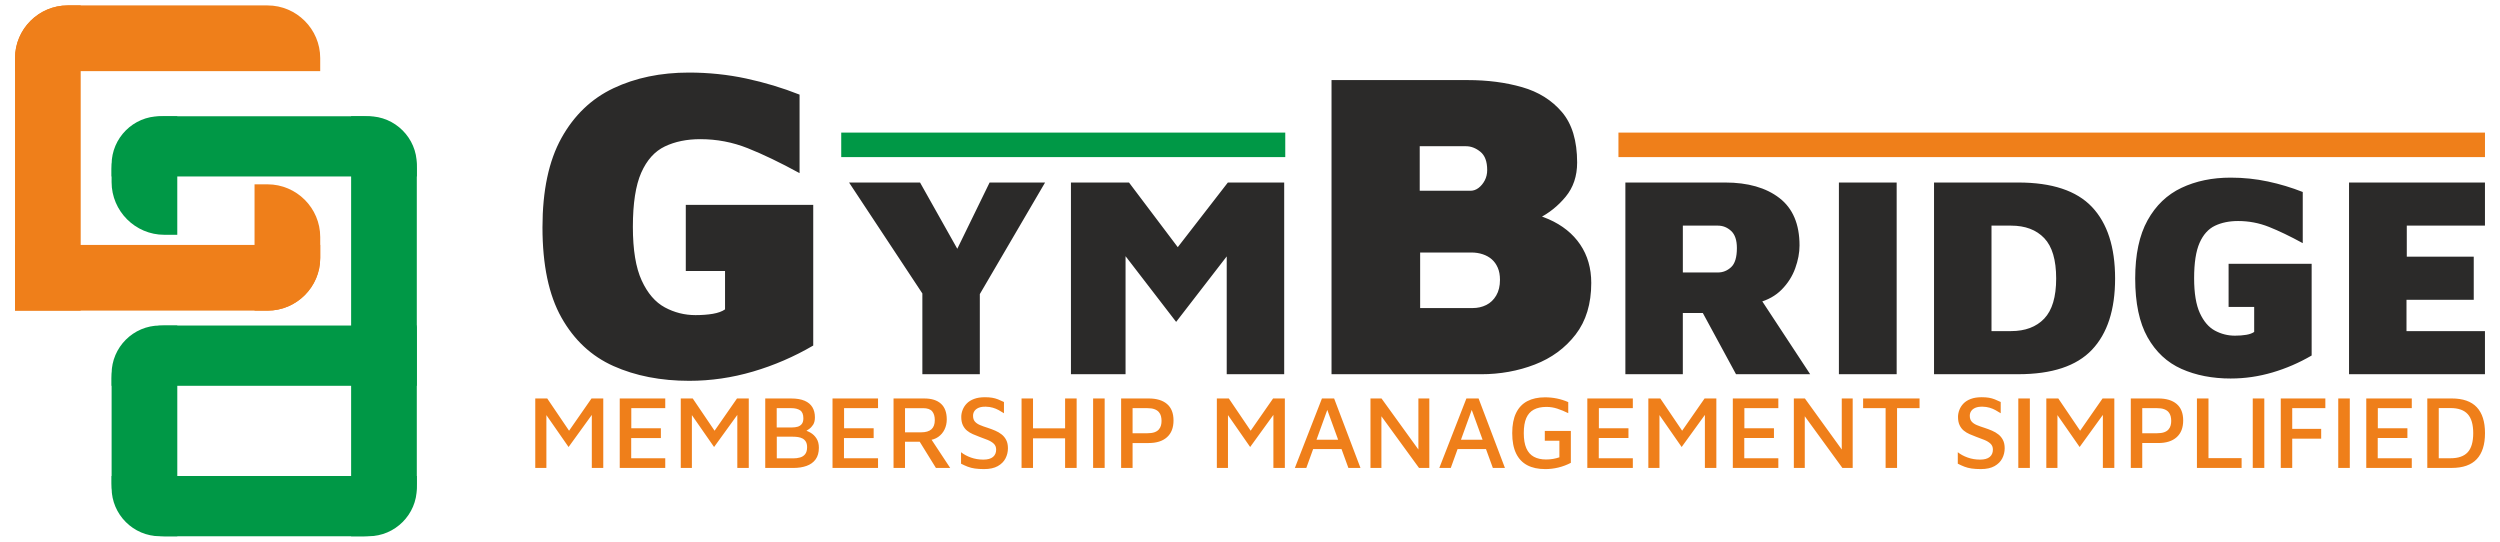 <?xml version="1.0" encoding="UTF-8"?>
<!DOCTYPE svg PUBLIC "-//W3C//DTD SVG 1.1//EN" "http://www.w3.org/Graphics/SVG/1.1/DTD/svg11.dtd">
<!-- Creator: CorelDRAW -->
<svg xmlns="http://www.w3.org/2000/svg" xml:space="preserve" width="180mm" height="39mm" style="shape-rendering:geometricPrecision; text-rendering:geometricPrecision; image-rendering:optimizeQuality; fill-rule:evenodd; clip-rule:evenodd"
viewBox="0 0 180 39"
 xmlns:xlink="http://www.w3.org/1999/xlink">
 <defs>
  <style type="text/css">
   <![CDATA[
    .fil1 {fill:#009846}
    .fil0 {fill:#EF7F1A}
    .fil2 {fill:#2B2A29;fill-rule:nonzero}
    .fil3 {fill:#EF7F1A;fill-rule:nonzero}
   ]]>
  </style>
 </defs>
 <g id="Layer_x0020_1">
  <g id="_40552640">
   <g>
    <path id="_40547960" class="fil0" d="M4.872 0.391l0.938 0 0 21.974 -4.729 0 0 -18.183c0,-2.085 1.706,-3.791 3.791,-3.791z"/>
    <path id="_40550312" class="fil0" d="M1.081 5.12l0 -0.938c0,-2.085 1.706,-3.791 3.791,-3.791l14.392 0c2.085,0 3.791,1.706 3.791,3.791l0 0.938 -21.974 0z"/>
    <path id="_40550792" class="fil0" d="M1.081 22.365l0 -4.729 21.974 0 0 0.938c0,2.085 -1.706,3.791 -3.791,3.791l-18.183 0z"/>
    <path id="_40551320" class="fil0" d="M18.327 13.272l0.938 0c2.085,0 3.791,1.706 3.791,3.791l0 1.511c0,2.085 -1.706,3.791 -3.791,3.791l-0.938 0 0 -9.093z"/>
    <path id="_40551128" class="fil1" d="M8.036 12.707l0 -0.86c0,-1.913 1.565,-3.478 3.478,-3.478l15.018 0c1.913,0 3.478,1.565 3.478,3.478l0 0.86 -21.974 0z"/>
    <path id="_40551656" class="fil1" d="M25.281 8.368l0.938 0c2.085,0 3.791,1.706 3.791,3.791l0 11.329 -4.729 0 0 -15.12z"/>
    <path id="_40550240" class="fil1" d="M25.281 23.489l4.729 0 0 11.329c0,2.085 -1.706,3.791 -3.791,3.791l-0.938 0 0 -15.12z"/>
    <path id="_40551824" class="fil1" d="M8.036 27.776l0 -0.86c0,-1.913 1.565,-3.478 3.478,-3.478l18.496 0 0 4.338 -21.974 0z"/>
    <path id="_40552880" class="fil1" d="M8.036 35.131l0 -0.86 21.974 0 0 0.86c0,1.913 -1.565,3.478 -3.478,3.478l-15.018 0c-1.913,0 -3.478,-1.565 -3.478,-3.478z"/>
    <path id="_40550360" class="fil1" d="M11.827 23.438l0.938 0 0 15.171 -0.938 0c-2.085,0 -3.791,-1.706 -3.791,-3.791l0 -7.589c0,-2.085 1.706,-3.791 3.791,-3.791z"/>
    <path id="_40553912" class="fil1" d="M12.764 16.905l-0.938 0c-2.085,0 -3.791,-1.706 -3.791,-3.791l0 -0.954c0,-2.085 1.706,-3.791 3.791,-3.791l0.938 0 0 8.536z"/>
   </g>
   <g>
    <path id="_40551008" class="fil2" d="M49.631 27.419c-2.053,0 -3.873,-0.355 -5.461,-1.064 -1.587,-0.709 -2.836,-1.873 -3.747,-3.493 -0.91,-1.619 -1.365,-3.784 -1.365,-6.493 0,-2.646 0.455,-4.789 1.365,-6.429 0.91,-1.64 2.159,-2.836 3.747,-3.588 1.587,-0.751 3.397,-1.127 5.429,-1.127 1.418,0 2.794,0.143 4.128,0.429 1.333,0.286 2.614,0.672 3.842,1.159l0 5.652c-1.397,-0.762 -2.64,-1.36 -3.731,-1.794 -1.09,-0.434 -2.228,-0.651 -3.413,-0.651 -0.974,0 -1.826,0.175 -2.556,0.524 -0.73,0.349 -1.296,0.979 -1.699,1.889 -0.402,0.91 -0.603,2.212 -0.603,3.905 0,1.651 0.212,2.937 0.635,3.858 0.423,0.921 0.979,1.566 1.667,1.937 0.688,0.37 1.423,0.556 2.207,0.556 0.466,0 0.884,-0.032 1.254,-0.095 0.37,-0.064 0.661,-0.169 0.873,-0.318l0 -2.762 -2.826 0 0 -4.763 9.176 0 0 10.128c-1.376,0.804 -2.821,1.429 -4.334,1.873 -1.513,0.445 -3.043,0.667 -4.588,0.667zm16.779 -0.476l0 -5.814 -5.277 -7.987 5.111 0 3.745 6.663 -2.007 0.041 3.269 -6.704 3.994 0 -5.277 9.022 0.579 -2.111 0 6.891 -4.138 0zm10.698 0l0 -13.802 4.18 0 4.573 6.063 -2.152 0 4.697 -6.063 4.056 0 0 13.802 -4.138 0 0 -10.822 0.641 1.51 -4.283 5.545 -4.428 -5.752 0.786 -0.393 0 9.912 -3.932 0zm18.762 0l0 -21.177 9.811 0c1.418,0 2.72,0.169 3.905,0.508 1.185,0.339 2.143,0.937 2.873,1.794 0.73,0.857 1.095,2.069 1.095,3.635 0,0.974 -0.275,1.794 -0.826,2.461 -0.55,0.667 -1.206,1.191 -1.968,1.572 -0.762,0.381 -1.471,0.656 -2.127,0.826l-0.73 -1.429c1.418,0 2.619,0.217 3.604,0.651 0.984,0.434 1.741,1.042 2.27,1.826 0.529,0.783 0.794,1.704 0.794,2.762 0,1.503 -0.376,2.741 -1.127,3.715 -0.751,0.974 -1.73,1.693 -2.937,2.159 -1.206,0.466 -2.498,0.699 -3.873,0.699l-10.763 0zm6.382 -4.763l3.778 0c0.36,0 0.688,-0.074 0.984,-0.222 0.296,-0.148 0.534,-0.376 0.714,-0.683 0.18,-0.307 0.27,-0.683 0.27,-1.127 0,-0.339 -0.053,-0.63 -0.159,-0.873 -0.106,-0.243 -0.249,-0.445 -0.429,-0.603 -0.18,-0.159 -0.397,-0.28 -0.651,-0.365 -0.254,-0.085 -0.529,-0.127 -0.826,-0.127l-3.683 0 0 4zm-0.032 -8.445l3.651 0c0.212,0 0.407,-0.069 0.587,-0.206 0.18,-0.138 0.328,-0.318 0.445,-0.54 0.116,-0.222 0.175,-0.471 0.175,-0.746 0,-0.614 -0.164,-1.053 -0.492,-1.318 -0.328,-0.265 -0.672,-0.397 -1.032,-0.397l-3.334 0 0 3.207zm14.807 13.208l0 -13.802 7.18 0c1.642,0 2.945,0.372 3.911,1.117 0.966,0.745 1.448,1.883 1.448,3.414 0,0.524 -0.103,1.073 -0.31,1.645 -0.207,0.573 -0.531,1.083 -0.973,1.531 -0.441,0.448 -1.007,0.762 -1.697,0.942l-0.579 -1.428 4.325 6.58 -5.339 0 -3.187 -5.877 1.8 1.469 -2.442 0 0 4.407 -4.138 0zm4.138 -7.325l2.525 0c0.359,0 0.676,-0.128 0.952,-0.383 0.276,-0.255 0.414,-0.714 0.414,-1.376 0,-0.566 -0.138,-0.976 -0.414,-1.231 -0.276,-0.255 -0.593,-0.383 -0.952,-0.383l-2.525 0 0 3.373zm11.236 7.325l0 -13.802 4.159 0 0 13.802 -4.159 0zm6.849 0l0 -13.802 6.063 0c2.428,0 4.197,0.586 5.308,1.759 1.11,1.173 1.666,2.89 1.666,5.152 0,2.248 -0.555,3.959 -1.666,5.132 -1.111,1.173 -2.88,1.759 -5.308,1.759l-6.063 0zm4.138 -3.104l1.407 0c1.021,0 1.817,-0.3 2.39,-0.9 0.572,-0.6 0.859,-1.562 0.859,-2.887 0,-1.338 -0.286,-2.307 -0.859,-2.907 -0.573,-0.6 -1.369,-0.9 -2.39,-0.9l-1.407 0 0 7.594zm17.237 3.414c-1.338,0 -2.524,-0.231 -3.559,-0.693 -1.035,-0.462 -1.849,-1.221 -2.442,-2.276 -0.593,-1.055 -0.89,-2.466 -0.89,-4.232 0,-1.724 0.297,-3.121 0.89,-4.19 0.593,-1.069 1.407,-1.849 2.442,-2.338 1.035,-0.49 2.214,-0.735 3.538,-0.735 0.924,0 1.821,0.093 2.69,0.279 0.869,0.186 1.704,0.438 2.504,0.755l0 3.683c-0.91,-0.497 -1.721,-0.886 -2.431,-1.169 -0.71,-0.283 -1.452,-0.424 -2.224,-0.424 -0.634,0 -1.19,0.114 -1.666,0.341 -0.476,0.228 -0.845,0.638 -1.107,1.231 -0.262,0.593 -0.393,1.442 -0.393,2.545 0,1.076 0.138,1.914 0.414,2.514 0.276,0.6 0.638,1.021 1.086,1.262 0.448,0.241 0.928,0.362 1.438,0.362 0.303,0 0.576,-0.021 0.817,-0.062 0.241,-0.041 0.431,-0.11 0.569,-0.207l0 -1.8 -1.842 0 0 -3.104 5.98 0 0 6.601c-0.897,0.524 -1.838,0.931 -2.824,1.221 -0.986,0.29 -1.983,0.435 -2.99,0.435zm8.505 -0.31l0 -13.802 9.787 0 0 3.104 -5.628 0 0 2.235 4.821 0 0 3.104 -4.842 0 0 2.256 5.649 0 0 3.104 -9.787 0z"/>
    <path id="_40552712" class="fil3" d="M38.539 33.692l0 -5.002 0.862 0 1.792 2.647 -0.487 0.06 1.882 -2.707 0.847 0 0 5.002 -0.825 0 0 -4.297 0.232 0.158 -1.905 2.632 -1.815 -2.61 0.217 -0.24 0 4.357 -0.802 0zm6.082 0l0 -5.002 3.277 0 0 0.697 -2.445 0 0 1.447 2.13 0 0 0.705 -2.137 0 0 1.455 2.452 0 0 0.697 -3.277 0zm4.394 0l0 -5.002 0.862 0 1.792 2.647 -0.487 0.06 1.882 -2.707 0.847 0 0 5.002 -0.825 0 0 -4.297 0.232 0.158 -1.905 2.632 -1.815 -2.61 0.217 -0.24 0 4.357 -0.802 0zm6.082 0l0 -5.002 1.852 0c0.405,0 0.734,0.055 0.986,0.165 0.253,0.11 0.439,0.266 0.559,0.469 0.12,0.203 0.18,0.444 0.18,0.724 0,0.22 -0.043,0.396 -0.127,0.529 -0.085,0.132 -0.186,0.239 -0.304,0.319 -0.117,0.08 -0.229,0.155 -0.334,0.225l-0.097 -0.172c0.19,0.035 0.372,0.104 0.547,0.206 0.175,0.102 0.319,0.242 0.431,0.42 0.113,0.177 0.169,0.399 0.169,0.664 0,0.34 -0.077,0.617 -0.233,0.832 -0.155,0.215 -0.371,0.372 -0.649,0.472 -0.278,0.1 -0.596,0.15 -0.956,0.15l-2.025 0zm0.832 -0.69l1.185 0c0.175,0 0.339,-0.021 0.491,-0.064 0.152,-0.043 0.275,-0.122 0.367,-0.24 0.092,-0.117 0.139,-0.284 0.139,-0.499 0,-0.165 -0.03,-0.297 -0.09,-0.397 -0.06,-0.1 -0.139,-0.176 -0.236,-0.229 -0.098,-0.052 -0.207,-0.087 -0.33,-0.105 -0.122,-0.018 -0.244,-0.026 -0.364,-0.026l-1.162 0 0 1.56zm-0.007 -2.227l1.125 0c0.13,0 0.255,-0.016 0.375,-0.049 0.12,-0.033 0.22,-0.096 0.3,-0.191 0.08,-0.095 0.12,-0.235 0.12,-0.42 0,-0.28 -0.079,-0.471 -0.236,-0.574 -0.157,-0.102 -0.366,-0.154 -0.626,-0.154l-1.057 0 0 1.387zm4.019 2.917l0 -5.002 3.277 0 0 0.697 -2.445 0 0 1.447 2.13 0 0 0.705 -2.137 0 0 1.455 2.452 0 0 0.697 -3.277 0zm4.394 0l0 -5.002 2.22 0c0.52,0 0.919,0.126 1.196,0.379 0.278,0.252 0.416,0.629 0.416,1.129 0,0.26 -0.052,0.5 -0.158,0.72 -0.105,0.22 -0.257,0.4 -0.457,0.54 -0.2,0.14 -0.437,0.22 -0.712,0.24l0.09 -0.255 1.485 2.25 -1.027 0 -1.387 -2.242 0.382 0.352 -1.222 0 0 1.89 -0.825 0zm0.825 -2.565l1.162 0c0.33,0 0.576,-0.072 0.739,-0.217 0.163,-0.145 0.244,-0.365 0.244,-0.66 0,-0.275 -0.064,-0.487 -0.191,-0.637 -0.128,-0.15 -0.346,-0.225 -0.656,-0.225l-1.297 0 0 1.74zm5.692 2.647c-0.25,0 -0.47,-0.014 -0.66,-0.041 -0.19,-0.028 -0.362,-0.071 -0.517,-0.131 -0.155,-0.06 -0.315,-0.133 -0.48,-0.217l0 -0.825c0.195,0.155 0.431,0.282 0.709,0.382 0.278,0.1 0.576,0.15 0.896,0.15 0.31,0 0.541,-0.064 0.694,-0.191 0.152,-0.128 0.229,-0.304 0.229,-0.529 0,-0.175 -0.056,-0.316 -0.169,-0.424 -0.113,-0.107 -0.261,-0.199 -0.446,-0.274 -0.185,-0.075 -0.383,-0.15 -0.592,-0.225 -0.16,-0.06 -0.318,-0.124 -0.472,-0.191 -0.155,-0.068 -0.295,-0.152 -0.42,-0.255 -0.125,-0.102 -0.225,-0.234 -0.3,-0.394 -0.075,-0.16 -0.113,-0.357 -0.113,-0.592 0,-0.165 0.033,-0.333 0.098,-0.502 0.065,-0.17 0.164,-0.324 0.296,-0.461 0.133,-0.138 0.307,-0.247 0.525,-0.33 0.217,-0.083 0.479,-0.124 0.784,-0.124 0.2,0 0.374,0.013 0.521,0.037 0.147,0.025 0.287,0.064 0.42,0.116 0.133,0.052 0.276,0.116 0.431,0.191l0 0.81c-0.125,-0.08 -0.251,-0.155 -0.379,-0.225 -0.128,-0.07 -0.266,-0.128 -0.416,-0.172 -0.15,-0.045 -0.317,-0.07 -0.502,-0.075 -0.21,-0.005 -0.382,0.02 -0.517,0.075 -0.135,0.055 -0.237,0.133 -0.307,0.232 -0.07,0.1 -0.105,0.215 -0.105,0.345 0,0.175 0.044,0.314 0.131,0.416 0.087,0.102 0.211,0.188 0.371,0.255 0.16,0.068 0.345,0.134 0.555,0.199 0.185,0.06 0.365,0.128 0.54,0.203 0.175,0.075 0.33,0.166 0.465,0.274 0.135,0.107 0.244,0.241 0.326,0.401 0.082,0.16 0.124,0.357 0.124,0.592 0,0.26 -0.059,0.504 -0.176,0.731 -0.117,0.228 -0.302,0.412 -0.555,0.555 -0.252,0.142 -0.581,0.214 -0.986,0.214zm2.7 -0.083l0 -5.002 0.825 0 0 2.152 2.31 0 0 -2.152 0.832 0 0 5.002 -0.832 0 0 -2.13 -2.31 0 0 2.13 -0.825 0zm5.152 0l0 -5.002 0.832 0 0 5.002 -0.832 0zm2.842 -1.792l0 1.792 -0.825 0 0 -5.002 1.98 0c0.57,0 1.011,0.132 1.323,0.397 0.312,0.265 0.469,0.66 0.469,1.185 0,0.525 -0.156,0.927 -0.469,1.207 -0.312,0.28 -0.753,0.42 -1.323,0.42l-1.155 0zm0 -0.705l1.05 0c0.215,0 0.39,-0.024 0.525,-0.071 0.135,-0.048 0.24,-0.115 0.315,-0.203 0.075,-0.087 0.126,-0.184 0.154,-0.289 0.028,-0.105 0.041,-0.215 0.041,-0.33 0,-0.115 -0.014,-0.228 -0.041,-0.338 -0.028,-0.11 -0.079,-0.209 -0.154,-0.296 -0.075,-0.087 -0.18,-0.156 -0.315,-0.206 -0.135,-0.05 -0.31,-0.075 -0.525,-0.075l-1.05 0 0 1.807zm6.067 2.497l0 -5.002 0.862 0 1.792 2.647 -0.487 0.06 1.882 -2.707 0.847 0 0 5.002 -0.825 0 0 -4.297 0.232 0.158 -1.905 2.632 -1.815 -2.61 0.217 -0.24 0 4.357 -0.802 0zm5.617 0l1.95 -5.002 0.877 0 1.897 5.002 -0.87 0 -1.672 -4.597 0.315 -0.03 -1.672 4.627 -0.825 0zm0.96 -1.357l0.24 -0.675 2.377 0 0.068 0.675 -2.684 0zm4.484 1.357l0 -5.002 0.795 0 2.887 3.997 -0.232 0.45 0 -4.447 0.787 0 0 5.002 -0.742 0 -2.97 -4.08 0.262 -0.367 0 4.447 -0.787 0zm4.957 0l1.95 -5.002 0.877 0 1.897 5.002 -0.87 0 -1.672 -4.597 0.315 -0.03 -1.672 4.627 -0.825 0zm0.96 -1.357l0.24 -0.675 2.377 0 0.068 0.675 -2.685 0zm6.659 1.44c-0.505,0 -0.934,-0.092 -1.286,-0.278 -0.352,-0.185 -0.621,-0.469 -0.806,-0.851 -0.185,-0.383 -0.278,-0.869 -0.278,-1.459 0,-0.585 0.092,-1.069 0.278,-1.451 0.185,-0.383 0.454,-0.666 0.806,-0.851 0.352,-0.185 0.779,-0.277 1.278,-0.277 0.295,0 0.583,0.029 0.862,0.086 0.28,0.058 0.55,0.144 0.81,0.259l0 0.795c-0.265,-0.13 -0.525,-0.237 -0.78,-0.322 -0.255,-0.085 -0.517,-0.128 -0.787,-0.128 -0.365,0 -0.669,0.065 -0.911,0.195 -0.242,0.13 -0.424,0.332 -0.544,0.607 -0.12,0.275 -0.18,0.637 -0.18,1.087 0,0.445 0.061,0.807 0.184,1.087 0.122,0.28 0.304,0.485 0.544,0.615 0.24,0.13 0.532,0.195 0.877,0.195 0.175,0 0.343,-0.014 0.502,-0.041 0.16,-0.028 0.312,-0.066 0.457,-0.116l0 -1.192 -1.05 0 0 -0.705 1.875 0 0 2.295c-0.29,0.15 -0.59,0.263 -0.9,0.338 -0.31,0.075 -0.627,0.113 -0.952,0.113zm3.037 -0.083l0 -5.002 3.277 0 0 0.697 -2.445 0 0 1.447 2.13 0 0 0.705 -2.137 0 0 1.455 2.452 0 0 0.697 -3.277 0zm4.394 0l0 -5.002 0.862 0 1.792 2.647 -0.487 0.06 1.882 -2.707 0.847 0 0 5.002 -0.825 0 0 -4.297 0.232 0.158 -1.905 2.632 -1.815 -2.61 0.217 -0.24 0 4.357 -0.802 0zm6.082 0l0 -5.002 3.277 0 0 0.697 -2.445 0 0 1.447 2.13 0 0 0.705 -2.137 0 0 1.455 2.452 0 0 0.697 -3.277 0zm4.394 0l0 -5.002 0.795 0 2.887 3.997 -0.232 0.45 0 -4.447 0.787 0 0 5.002 -0.742 0 -2.97 -4.08 0.262 -0.367 0 4.447 -0.787 0zm6.607 0l0 -4.304 -1.62 0 0 -0.697 4.064 0 0 0.697 -1.62 0 0 4.304 -0.825 0zm6.854 0.083c-0.25,0 -0.47,-0.014 -0.66,-0.041 -0.19,-0.028 -0.362,-0.071 -0.517,-0.131 -0.155,-0.06 -0.315,-0.133 -0.48,-0.217l0 -0.825c0.195,0.155 0.431,0.282 0.709,0.382 0.278,0.1 0.576,0.15 0.896,0.15 0.31,0 0.541,-0.064 0.694,-0.191 0.152,-0.128 0.229,-0.304 0.229,-0.529 0,-0.175 -0.056,-0.316 -0.169,-0.424 -0.113,-0.107 -0.261,-0.199 -0.446,-0.274 -0.185,-0.075 -0.383,-0.15 -0.592,-0.225 -0.16,-0.06 -0.318,-0.124 -0.472,-0.191 -0.155,-0.068 -0.295,-0.152 -0.42,-0.255 -0.125,-0.102 -0.225,-0.234 -0.3,-0.394 -0.075,-0.16 -0.113,-0.357 -0.113,-0.592 0,-0.165 0.033,-0.333 0.098,-0.502 0.065,-0.17 0.164,-0.324 0.296,-0.461 0.133,-0.138 0.307,-0.247 0.525,-0.33 0.217,-0.083 0.479,-0.124 0.784,-0.124 0.2,0 0.374,0.013 0.521,0.037 0.147,0.025 0.287,0.064 0.42,0.116 0.133,0.052 0.276,0.116 0.431,0.191l0 0.81c-0.125,-0.08 -0.251,-0.155 -0.379,-0.225 -0.128,-0.07 -0.266,-0.128 -0.416,-0.172 -0.15,-0.045 -0.317,-0.07 -0.502,-0.075 -0.21,-0.005 -0.382,0.02 -0.517,0.075 -0.135,0.055 -0.237,0.133 -0.307,0.232 -0.07,0.1 -0.105,0.215 -0.105,0.345 0,0.175 0.044,0.314 0.131,0.416 0.087,0.102 0.211,0.188 0.371,0.255 0.16,0.068 0.345,0.134 0.555,0.199 0.185,0.06 0.365,0.128 0.54,0.203 0.175,0.075 0.33,0.166 0.465,0.274 0.135,0.107 0.244,0.241 0.326,0.401 0.082,0.16 0.124,0.357 0.124,0.592 0,0.26 -0.059,0.504 -0.176,0.731 -0.117,0.228 -0.302,0.412 -0.555,0.555 -0.252,0.142 -0.581,0.214 -0.986,0.214zm2.7 -0.083l0 -5.002 0.832 0 0 5.002 -0.832 0zm2.017 0l0 -5.002 0.862 0 1.792 2.647 -0.487 0.06 1.882 -2.707 0.847 0 0 5.002 -0.825 0 0 -4.297 0.232 0.158 -1.905 2.632 -1.815 -2.61 0.217 -0.24 0 4.357 -0.802 0zm6.907 -1.792l0 1.792 -0.825 0 0 -5.002 1.98 0c0.57,0 1.011,0.132 1.323,0.397 0.312,0.265 0.469,0.66 0.469,1.185 0,0.525 -0.156,0.927 -0.469,1.207 -0.312,0.28 -0.753,0.42 -1.323,0.42l-1.155 0zm0 -0.705l1.05 0c0.215,0 0.39,-0.024 0.525,-0.071 0.135,-0.048 0.24,-0.115 0.315,-0.203 0.075,-0.087 0.126,-0.184 0.154,-0.289 0.028,-0.105 0.041,-0.215 0.041,-0.33 0,-0.115 -0.014,-0.228 -0.041,-0.338 -0.028,-0.11 -0.079,-0.209 -0.154,-0.296 -0.075,-0.087 -0.18,-0.156 -0.315,-0.206 -0.135,-0.05 -0.31,-0.075 -0.525,-0.075l-1.05 0 0 1.807zm3.937 2.497l0 -5.002 0.832 0 0 4.297 2.385 0 0 0.705 -3.217 0zm4.019 0l0 -5.002 0.832 0 0 5.002 -0.832 0zm2.017 0l0 -5.002 3.21 0 0 0.697 -2.385 0 0 1.492 2.085 0 0 0.705 -2.085 0 0 2.107 -0.825 0zm4.139 0l0 -5.002 0.832 0 0 5.002 -0.832 0zm2.017 0l0 -5.002 3.277 0 0 0.697 -2.445 0 0 1.447 2.13 0 0 0.705 -2.137 0 0 1.455 2.452 0 0 0.697 -3.277 0zm4.394 0l0 -5.002 1.755 0c0.81,0 1.412,0.21 1.807,0.63 0.395,0.42 0.593,1.042 0.593,1.867 0,0.825 -0.198,1.449 -0.593,1.871 -0.395,0.422 -0.997,0.634 -1.807,0.634l-1.755 0zm0.825 -0.697l0.847 0c0.56,0 0.972,-0.144 1.237,-0.431 0.265,-0.287 0.398,-0.746 0.398,-1.376 0,-0.625 -0.133,-1.082 -0.398,-1.372 -0.265,-0.29 -0.677,-0.435 -1.237,-0.435l-0.847 0 0 3.615z"/>
    <polygon id="_40552016" class="fil1" points="60.569,9.547 92.539,9.547 92.539,11.311 60.569,11.311 "/>
    <polygon id="_40554296" class="fil0" points="116.528,9.547 178.918,9.547 178.918,11.311 116.528,11.311 "/>
   </g>
  </g>
 </g>
</svg>
